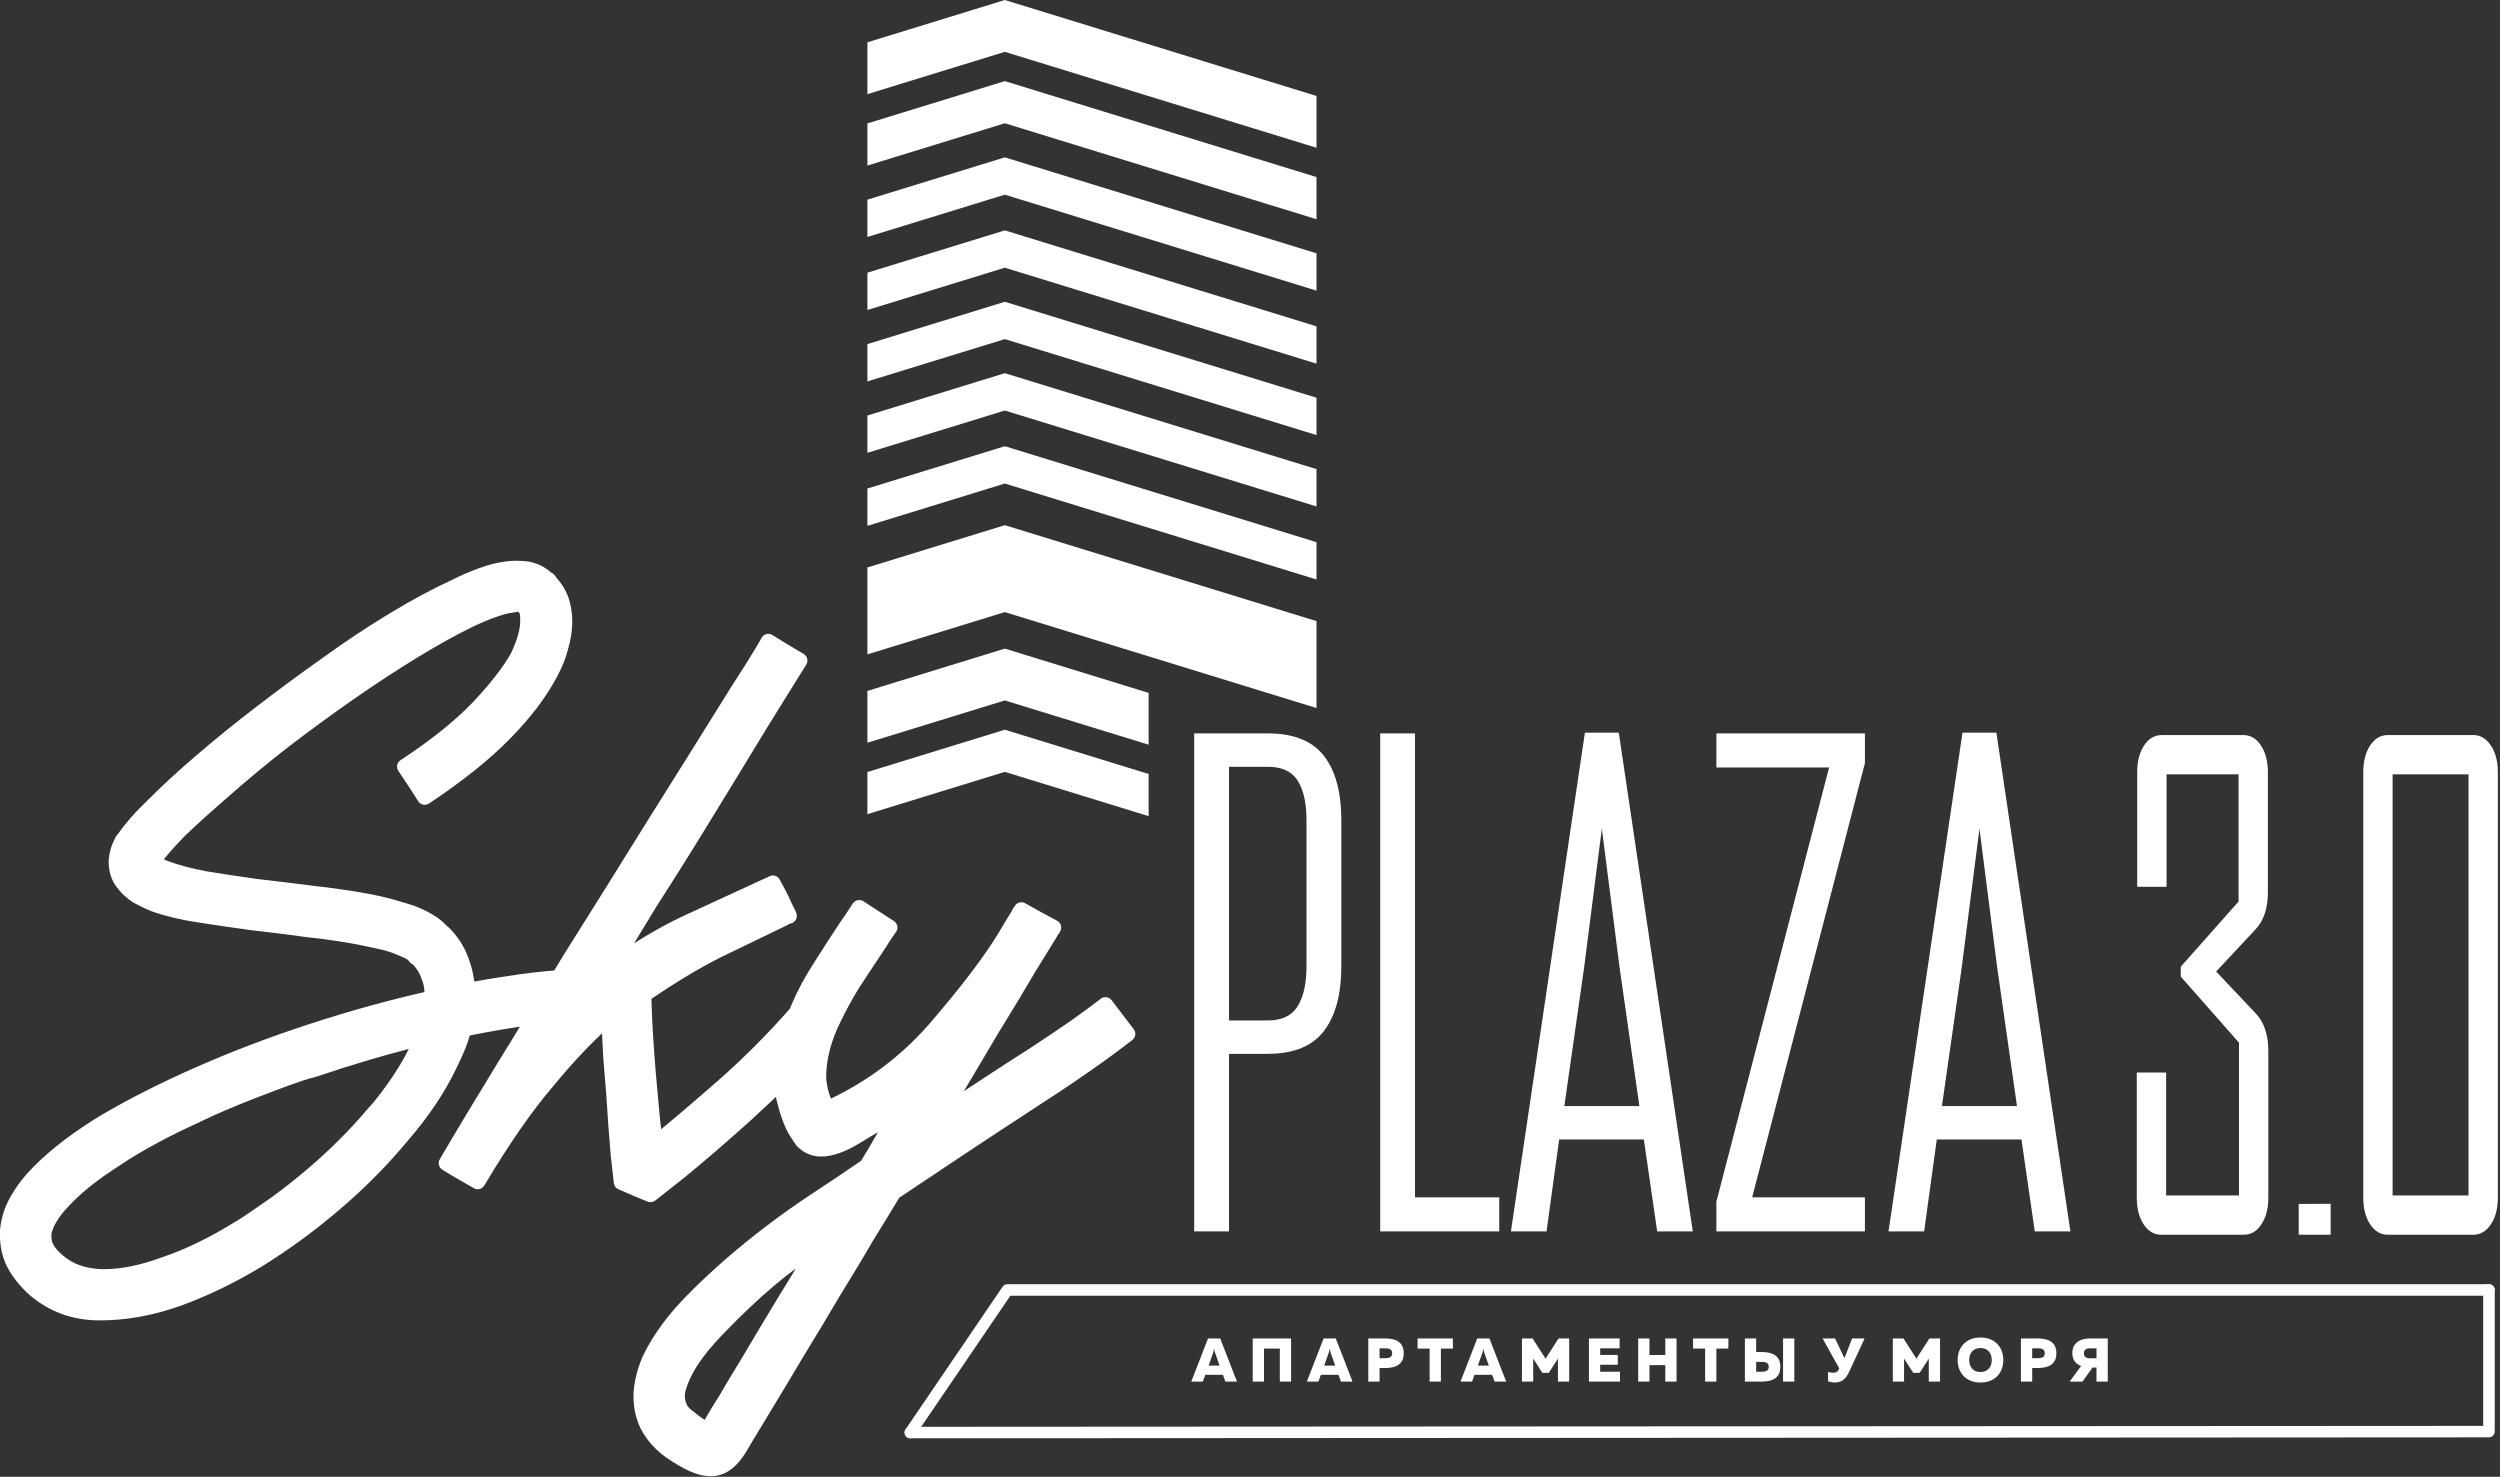 <?xml version="1.0" encoding="UTF-8"?> <svg xmlns="http://www.w3.org/2000/svg" width="474" height="280" viewBox="0 0 474 280" fill="none"><rect x="0" y="0" width="474" height="280" fill="#333333" stroke="none"/> <path fill-rule="evenodd" clip-rule="evenodd" d="M190.513 23.37L249.608 41.564V33.573L190.513 15.379L164.463 23.399V31.391L190.513 23.37ZM190.513 146.345L217.78 154.74V146.749L190.513 138.353L164.463 146.374V154.365L190.513 146.345ZM164.463 140.823L190.513 132.803L217.78 141.196V131.371L190.513 122.977L164.463 130.995V140.823ZM164.463 17.847L190.513 9.829L249.608 28.018V18.196L190.513 0L164.463 8.021V17.847ZM249.608 134.246V117.764L190.513 99.572L164.463 107.591V124.069L190.513 116.052L249.608 134.246ZM190.513 84.602L164.463 92.621V99.699L190.513 91.678L249.608 109.872V102.796L190.513 84.602ZM190.513 70.754L164.463 78.777V85.853L190.513 77.835L249.608 96.026V88.95L190.513 70.754ZM164.463 65.24L190.513 57.218L249.608 75.412V82.49L190.513 64.294L164.463 72.315V65.24ZM164.463 51.7L190.513 43.68L249.608 61.873V68.948L190.513 50.755L164.463 58.775V51.7ZM164.463 44.929L190.513 36.91L249.608 55.104V48.027L190.513 29.834L164.463 37.854V44.929Z" fill="white"></path> <path fill-rule="evenodd" clip-rule="evenodd" d="M233.021 199.81V233.477H226.421V139.047H240.368C244.397 139.047 248.485 140.018 251.053 143.354C253.657 146.732 254.314 151.377 254.314 155.522V183.203C254.314 187.373 253.645 192.015 251.057 195.43C248.498 198.808 244.428 199.81 240.368 199.81H233.021ZM268.286 227.008H284.256V233.477H261.687V139.047H268.286V227.008ZM311.675 216.044H295.618L293.222 233.477H286.47L300.499 138.914H306.922L320.953 233.477H314.201L311.675 216.044ZM332.215 227.008H353.587V233.477H325.428V227.833L346.798 145.514H325.428V139.047H353.587V144.692L332.215 227.008ZM383.268 216.044H367.212L364.817 233.477H358.062L372.091 138.914H378.516L392.548 233.477H385.795L383.268 216.044ZM233.021 145.381V193.474H240.368C242.613 193.474 244.682 192.858 245.952 190.904C247.375 188.722 247.712 185.746 247.712 183.203V155.522C247.712 153.013 247.384 150.031 245.958 147.892C244.676 145.971 242.587 145.381 240.368 145.381H233.021ZM296.597 209.708H310.825L307.071 183.416L303.711 157.108L300.351 183.425L296.597 209.708ZM368.191 209.708H382.419L378.664 183.416L375.305 157.108L371.945 183.425L368.191 209.708Z" fill="white"></path> <path d="M97.994 115.908C97.86 115.843 98.142 115.989 98.165 116.012L98.163 115.979C98.105 115.96 98.049 115.935 97.994 115.908Z" fill="white"></path> <path d="M102.818 107.375C103.437 107.71 104.018 108.117 104.549 108.599C104.769 108.685 104.962 108.824 105.112 109C105.283 109.15 105.42 109.339 105.507 109.552C105.924 110.005 106.295 110.485 106.629 110.992L106.625 110.994C107.05 111.641 107.401 112.32 107.683 113.025L107.706 113.094C107.974 113.869 108.174 114.644 108.305 115.413C108.44 116.197 108.509 116.985 108.509 117.773C108.509 118.623 108.44 119.481 108.309 120.354C108.18 121.206 107.987 122.075 107.735 122.967C107.517 123.85 107.228 124.748 106.867 125.651C106.526 126.507 106.114 127.378 105.628 128.257L105.597 128.321C104.626 130.182 103.398 132.099 101.909 134.069C100.456 135.987 98.749 137.958 96.781 139.975C94.821 141.986 92.541 144.032 89.943 146.11C87.347 148.185 84.474 150.267 81.32 152.353L81.318 152.35L81.268 152.382C80.584 152.795 79.691 152.577 79.275 151.891C78.951 151.357 78.451 150.573 77.772 149.536C77.148 148.58 76.398 147.455 75.523 146.161L75.527 146.16L75.517 146.144C75.078 145.476 75.263 144.576 75.933 144.136C78.838 142.228 81.447 140.342 83.771 138.474C86.061 136.636 88.053 134.826 89.749 133.046L89.754 133.04C91.41 131.275 92.842 129.615 94.043 128.061C95.222 126.536 96.183 125.114 96.921 123.793C97.217 123.148 97.479 122.522 97.712 121.909C97.928 121.345 98.097 120.841 98.227 120.396L98.24 120.337C98.377 119.797 98.479 119.311 98.544 118.877C98.608 118.469 98.639 118.101 98.639 117.773C98.639 117.417 98.629 117.109 98.608 116.844C98.594 116.677 98.577 116.521 98.556 116.38L98.45 116.215V116.209C98.407 116.145 98.363 116.091 98.325 116.051L98.3 116.022L98.163 115.979L98.166 116.016C97.926 116.035 97.625 116.078 97.261 116.139C97.197 116.157 97.136 116.166 97.07 116.174C96.7 116.216 96.274 116.303 95.789 116.432C95.272 116.569 94.694 116.756 94.056 116.985L94.035 116.991C93.418 117.203 92.736 117.467 91.979 117.783C91.239 118.092 90.501 118.421 89.759 118.775L89.689 118.811C88.103 119.577 86.427 120.45 84.663 121.427C82.924 122.393 81.066 123.478 79.096 124.682C77.167 125.863 75.176 127.124 73.12 128.469C71.11 129.783 69.067 131.163 66.991 132.607C64.866 134.086 62.812 135.557 60.819 137.016C58.775 138.511 56.74 140.036 54.716 141.577C52.772 143.094 50.852 144.635 48.954 146.202C47.091 147.745 45.371 149.21 43.809 150.596L43.739 150.659C42.103 152.067 40.535 153.44 39.026 154.799C37.543 156.131 36.192 157.383 34.985 158.555C33.822 159.751 32.861 160.796 32.098 161.677C31.699 162.138 31.356 162.552 31.071 162.916L31.234 162.993L31.233 162.999C31.514 163.13 31.851 163.265 32.252 163.402L32.25 163.406L32.275 163.413C33.171 163.738 34.216 164.061 35.403 164.367C36.551 164.666 37.848 164.955 39.292 165.228C40.687 165.46 42.242 165.701 43.92 165.95C45.703 166.215 47.32 166.447 48.915 166.674C50.723 166.872 52.438 167.075 54.109 167.281C55.009 167.391 57.077 167.655 59.42 167.955L59.49 167.961C61.274 168.158 63.013 168.381 64.698 168.622C66.35 168.861 68.005 169.129 69.657 169.426L69.746 169.439C70.499 169.584 71.272 169.742 72.079 169.921C72.904 170.106 73.668 170.291 74.359 170.476L74.357 170.48L74.746 170.594C76.051 170.971 77.292 171.333 78.327 171.657L78.325 171.659L78.4 171.684C79.069 171.935 79.682 172.193 80.239 172.459C80.865 172.756 81.443 173.064 81.975 173.378C82.582 173.719 83.143 174.107 83.659 174.545C84.017 174.847 84.359 175.174 84.677 175.529C84.797 175.594 84.91 175.677 85.012 175.779C85.025 175.793 85.033 175.805 85.033 175.81C85.109 175.87 85.176 175.936 85.24 176.009C85.297 176.059 85.352 176.113 85.4 176.172L85.482 176.251C86.222 177.036 86.876 177.886 87.438 178.792C88.003 179.707 88.469 180.674 88.839 181.684C89.198 182.669 89.485 183.671 89.695 184.694C89.792 185.16 89.87 185.629 89.934 186.101C91.609 185.795 93.293 185.511 94.981 185.249C97.286 184.891 99.462 184.592 101.51 184.347H101.522C102.171 184.274 102.901 184.199 103.719 184.124L105.086 184.004L106.893 181.025C109.471 176.94 112.169 172.636 114.932 168.206C118.07 163.178 120.56 159.171 122.801 155.562L130.091 143.945C131.795 141.224 133.751 138.091 136.171 134.198L136.173 134.2C137.327 132.329 138.246 130.858 139.01 129.654C139.765 128.463 140.607 127.151 141.405 125.913C142.133 124.753 142.744 123.763 143.238 122.942C143.741 122.108 144.126 121.441 144.392 120.941L144.45 120.845C144.88 120.169 145.778 119.972 146.452 120.402C147.179 120.864 148.069 121.418 149.125 122.058C150.029 122.605 151.106 123.247 152.372 123.986L152.407 124.01C153.085 124.434 153.291 125.328 152.868 126.008L150.147 130.373C148.642 132.789 146.98 135.466 145.471 137.908C143.365 141.384 141.397 144.618 139.518 147.688C136.99 151.824 134.756 155.466 132.706 158.8C131.425 160.883 130.089 163.024 128.709 165.211C127.297 167.452 125.921 169.613 124.57 171.717L124.566 171.715C122.953 174.378 121.666 176.493 120.564 178.295L120.219 178.859C120.814 178.478 121.409 178.106 122.005 177.743H122.013C124.535 176.209 127.042 174.853 129.534 173.677L131.093 172.964C135.227 171.066 139.488 169.11 144.643 166.716C144.762 166.656 144.887 166.598 145.015 166.545C145.126 166.501 145.25 166.454 145.386 166.406C145.529 166.331 145.685 166.26 145.822 166.177C146.52 165.782 147.406 166.027 147.803 166.724C148.029 167.119 148.291 167.597 148.583 168.152C148.799 168.559 149.071 169.088 149.406 169.757C149.435 169.809 149.463 169.861 149.486 169.917C149.636 170.268 149.838 170.715 150.098 171.264C150.297 171.68 150.553 172.202 150.881 172.848C150.998 173.058 151.066 173.3 151.066 173.556V173.679C151.066 174.448 150.468 175.078 149.713 175.132C149.594 175.217 149.463 175.298 149.32 175.373L149.208 175.434C147.871 176.086 145.799 177.088 143.226 178.329L136.603 181.524C134.398 182.648 132.143 183.908 129.827 185.305C127.723 186.577 125.616 187.934 123.504 189.381C123.558 191.333 123.651 193.428 123.78 195.659C123.919 198.076 124.111 200.708 124.35 203.549L124.352 203.578C124.618 206.642 124.847 209.194 125.038 211.142C125.144 212.213 125.246 213.204 125.347 214.108C126.3 213.323 127.349 212.448 128.49 211.483C130.575 209.718 132.878 207.737 135.404 205.534L135.441 205.502C137.991 203.291 140.47 200.982 142.883 198.577C145.242 196.224 147.532 193.785 149.752 191.262L150.118 190.383L150.121 190.385C150.677 189.065 151.32 187.731 152.05 186.382C152.785 185.028 153.623 183.624 154.568 182.17C155.552 180.628 156.463 179.202 156.924 178.485C157.635 177.383 158.335 176.315 159.046 175.255L159.09 175.186C159.79 174.166 160.302 173.411 160.659 172.879C161.175 172.106 161.518 171.584 161.684 171.32L161.696 171.303C162.131 170.63 163.031 170.439 163.704 170.877L165.336 171.939C166.473 172.679 167.86 173.581 169.496 174.641L169.61 174.725C170.235 175.224 170.339 176.138 169.838 176.762C169.688 176.951 169.397 177.369 168.97 178.013C168.581 178.6 168.034 179.449 167.336 180.549L166.486 181.827C165.33 183.563 164.083 185.438 162.85 187.344L162.842 187.358C162.164 188.469 161.545 189.535 160.988 190.553C160.443 191.551 159.921 192.572 159.425 193.613L159.422 193.609L159.408 193.634C158.955 194.54 158.562 195.426 158.225 196.297L158.2 196.369C157.87 197.224 157.589 198.086 157.354 198.949L157.344 198.988C157.074 200.046 156.882 201.059 156.77 202.025C156.66 202.973 156.624 203.878 156.664 204.738C156.755 205.567 156.92 206.393 157.165 207.214C157.275 207.58 157.4 207.941 157.541 208.3C160.91 206.678 164.055 204.792 166.976 202.639C170.265 200.217 173.283 197.446 176.03 194.326L176.031 194.328C178.752 191.177 181.142 188.273 183.198 185.623C185.235 182.994 186.945 180.612 188.328 178.483L188.377 178.402C188.621 178.029 188.93 177.544 189.255 177.009C189.513 176.585 189.86 175.999 190.323 175.207L190.385 175.095L191.841 172.719C191.868 172.639 191.901 172.557 191.941 172.476L191.945 172.467C192.036 172.282 192.161 172.108 192.317 171.948C192.341 171.894 192.367 171.84 192.399 171.786C192.801 171.093 193.689 170.855 194.385 171.259C195.035 171.636 195.873 172.108 196.898 172.671C197.81 173.17 198.97 173.797 200.385 174.548C200.525 174.617 200.658 174.71 200.776 174.827C201.274 175.328 201.336 176.101 200.955 176.668C200.885 176.853 200.779 177.024 200.633 177.172C200.54 177.338 200.402 177.573 200.22 177.874C200.047 178.163 199.773 178.606 199.365 179.256L198.035 181.418L196.326 184.174C195.428 185.727 194.395 187.469 193.223 189.412C191.963 191.499 190.586 193.749 189.088 196.185C187.742 198.488 186.172 201.142 184.411 204.09L182.722 206.91C184.086 206.006 185.39 205.151 186.623 204.343C189.41 202.516 192.279 200.66 195.27 198.754L195.316 198.724C198.133 196.885 200.652 195.193 202.865 193.647C205.063 192.112 206.99 190.699 208.646 189.41L208.713 189.356C209.351 188.868 210.265 188.991 210.752 189.628L211.519 190.631C212.456 191.853 213.658 193.422 214.967 195.154L214.963 195.157C215.439 195.787 215.325 196.685 214.699 197.174C212.219 199.109 209.363 201.196 206.139 203.435C202.919 205.671 199.257 208.109 195.16 210.745C191.211 213.319 187.105 216.023 182.849 218.843C178.642 221.633 174.536 224.373 170.507 227.079C169.703 228.405 168.868 229.781 167.914 231.342C167.007 232.826 166.178 234.175 165.436 235.364C164.723 236.615 163.835 238.117 162.777 239.877C161.663 241.729 160.437 243.735 159.081 245.947C157.891 247.967 156.731 249.919 155.597 251.804C154.278 253.997 153.12 255.903 152.101 257.56C151.106 259.237 150.052 261.004 148.913 262.906C147.859 264.661 146.897 266.253 146.034 267.666L146.023 267.687C145.281 268.938 144.519 270.187 143.8 271.368L143.56 271.763L143.556 271.761L143.548 271.774C143.232 272.283 142.873 272.875 142.509 273.491C142.172 274.058 141.92 274.495 141.708 274.864L141.667 274.941C139.58 278.473 137.327 279.913 134.657 279.895C132.18 279.88 129.543 278.525 126.412 276.419L126.372 276.392C125.269 275.598 124.312 274.74 123.495 273.815C122.697 272.91 122.034 271.942 121.504 270.907C121.475 270.861 121.448 270.815 121.425 270.765C120.987 269.85 120.664 268.897 120.446 267.907C120.226 266.914 120.12 265.92 120.12 264.916V264.051L120.126 263.937C120.219 262.784 120.413 261.652 120.698 260.538C120.978 259.443 121.352 258.354 121.812 257.269L121.847 257.192C122.857 255.066 124.138 252.966 125.687 250.89C127.205 248.859 128.995 246.836 131.054 244.818L131.116 244.753C133.155 242.714 135.373 240.654 137.772 238.574C140.149 236.514 142.672 234.466 145.348 232.425H145.353C146.828 231.303 148.281 230.237 149.711 229.228C151.212 228.168 152.733 227.133 154.27 226.125C155.974 225.007 157.518 223.982 158.903 223.053C160.347 222.082 161.804 221.091 163.27 220.083C163.792 219.23 164.34 218.316 164.908 217.351C165.374 216.555 165.891 215.665 166.458 214.674C165.962 214.969 165.465 215.256 164.964 215.537L164.958 215.541C161.378 217.814 155.396 221.612 151.141 217.351C151.095 217.303 151.051 217.252 151.01 217.197C150.825 216.95 150.642 216.69 150.451 216.403C150.212 216.04 150.002 215.721 149.784 215.379V215.374C149.295 214.605 148.84 213.655 148.418 212.521C148.017 211.44 147.641 210.195 147.29 208.793L147.263 208.693C147.208 208.457 147.157 208.214 147.111 207.968L145.838 209.171C144.685 210.253 143.567 211.294 142.484 212.293L142.44 212.333C140.174 214.374 137.981 216.306 135.869 218.129C133.635 220.055 131.61 221.757 129.789 223.248L129.784 223.242L129.765 223.259C125.676 226.497 124.243 227.625 124.24 227.626L124.236 227.622C123.853 227.921 123.329 228.017 122.839 227.837C122.155 227.582 121.365 227.26 120.454 226.873C119.328 226.393 118.317 225.954 117.255 225.487L117.239 225.482C116.782 225.279 116.441 224.846 116.38 224.314C116.38 224.31 116.204 222.809 115.821 219.322L115.805 219.201C115.659 217.544 115.509 215.653 115.35 213.534C115.216 211.706 115.081 209.701 114.946 207.513L114.641 203.794L114.346 200.05V199.999C114.298 198.781 114.243 197.577 114.171 196.357L114.146 195.912C113.004 196.987 111.851 198.134 110.689 199.354C108.785 201.352 106.863 203.532 104.931 205.886L104.871 205.96C102.865 208.298 100.772 211.034 98.598 214.166C96.432 217.288 94.174 220.82 91.827 224.767C91.424 225.445 90.546 225.682 89.857 225.289L89.466 225.067C88.763 224.668 87.829 224.136 86.789 223.519C86.388 223.303 85.978 223.063 85.534 222.797C85.099 222.535 84.553 222.198 83.931 221.812L83.898 221.793C83.205 221.388 82.972 220.496 83.376 219.801C84.769 217.416 86.419 214.636 88.332 211.45C90.144 208.434 92.054 205.286 94.064 202.007L94.11 201.926L97.132 197.016L98.579 194.655C97.417 194.83 96.23 195.019 95.019 195.226C93.048 195.559 91.067 195.925 89.08 196.323C88.984 196.646 88.884 196.966 88.779 197.28C88.574 197.893 88.35 198.494 88.113 199.086L88.092 199.134C87.859 199.687 87.602 200.269 87.307 200.913C87.007 201.57 86.718 202.18 86.444 202.716L86.44 202.715C85.336 205.006 84.023 207.284 82.503 209.542L82.499 209.54C80.969 211.812 79.223 214.083 77.259 216.347C75.34 218.654 73.318 220.885 71.191 223.032C69.108 225.135 66.893 227.189 64.552 229.185L64.489 229.243C62.137 231.267 59.724 233.18 57.256 234.986C54.787 236.791 52.263 238.493 49.693 240.096L49.636 240.133C47.046 241.698 44.443 243.111 41.83 244.371C39.205 245.635 36.596 246.734 34.001 247.661V247.657L33.992 247.661C31.462 248.551 28.95 249.217 26.451 249.665C23.929 250.118 21.448 250.343 19.007 250.343H18.858C16.334 250.343 13.958 249.942 11.738 249.135C9.539 248.339 7.505 247.146 5.643 245.558L5.559 245.489C4.639 244.66 3.808 243.776 3.07 242.829C2.324 241.871 1.689 240.873 1.17 239.835L1.136 239.754C0.765 238.886 0.482 238.011 0.292 237.123C0.098 236.22 0 235.306 0 234.383V233.244H0.005L0.012 233.107C0.122 231.959 0.355 230.856 0.703 229.796C1.055 228.731 1.524 227.699 2.106 226.697C2.669 225.73 3.306 224.784 4.021 223.862C4.733 222.944 5.522 222.051 6.393 221.18C8.065 219.496 9.986 217.831 12.15 216.185C14.316 214.54 16.692 212.938 19.271 211.379L19.273 211.383L19.288 211.373C21.882 209.857 24.61 208.372 27.465 206.925C30.336 205.466 33.37 204.029 36.559 202.611H36.564C40.128 201.026 43.728 199.543 47.361 198.155C51.039 196.75 54.83 195.413 58.732 194.137C62.55 192.89 66.363 191.74 70.173 190.689C73.617 189.742 77.053 188.876 80.479 188.096C80.46 187.677 80.418 187.29 80.35 186.934C80.26 186.44 80.12 185.986 79.928 185.567C79.901 185.511 79.878 185.453 79.857 185.394C79.705 184.947 79.504 184.517 79.252 184.108L79.204 184.037C78.94 183.619 78.626 183.22 78.259 182.844L78.175 182.792C77.874 182.659 77.618 182.426 77.462 182.116L77.454 182.123C77.361 182.029 77.246 181.93 77.115 181.827C76.893 181.715 76.612 181.582 76.263 181.428C75.874 181.258 75.496 181.098 75.143 180.961L74.999 180.907C74.619 180.738 74.17 180.572 73.655 180.412C73.149 180.254 72.606 180.108 72.027 179.976L71.093 179.778C70.013 179.545 68.865 179.298 67.905 179.098C66.458 178.824 64.912 178.564 63.265 178.323C61.627 178.083 59.944 177.868 58.223 177.691L58.108 177.679C56.464 177.442 54.724 177.215 52.926 176.992C51.045 176.756 49.337 176.558 47.709 176.373L47.67 176.367C45.813 176.109 44.044 175.862 42.489 175.637C40.926 175.411 39.353 175.174 37.731 174.916L37.659 174.907C36.021 174.665 34.472 174.373 33.007 174.026C31.531 173.677 30.136 173.272 28.82 172.808L28.764 172.785C28.145 172.534 27.553 172.268 26.977 171.991C26.397 171.711 25.84 171.423 25.299 171.133L25.302 171.129L25.22 171.081C24.593 170.688 24.019 170.239 23.497 169.742C22.978 169.247 22.495 168.693 22.05 168.094C21.578 167.455 21.217 166.739 20.974 165.951L20.95 165.878C20.716 165.088 20.595 164.232 20.595 163.317L20.603 163.22C20.656 162.424 20.791 161.657 21.005 160.925L21.024 160.852C21.221 160.183 21.493 159.538 21.83 158.915C21.878 158.755 21.951 158.609 22.05 158.472C22.102 158.399 22.158 158.331 22.223 158.266C22.269 158.22 22.317 158.177 22.366 158.137C23 157.204 23.774 156.209 24.692 155.16C25.688 154.018 26.848 152.814 28.174 151.552C29.444 150.271 30.826 148.945 32.317 147.572C33.813 146.198 35.449 144.749 37.221 143.229C38.948 141.737 40.758 140.226 42.643 138.702L42.72 138.635C44.572 137.135 46.586 135.553 48.744 133.896C50.803 132.315 52.877 130.756 54.965 129.217C56.968 127.74 59.096 126.209 61.33 124.626L61.378 124.592C63.502 123.059 65.599 121.606 67.661 120.236C69.74 118.859 71.836 117.529 73.954 116.257C76.076 114.97 78.09 113.817 79.992 112.794C81.948 111.742 83.856 110.792 85.704 109.943C86.621 109.485 87.512 109.07 88.359 108.707C89.183 108.354 90.001 108.032 90.816 107.745L90.867 107.726C91.703 107.408 92.516 107.148 93.316 106.945V106.949C94.1 106.748 94.864 106.598 95.611 106.494L95.679 106.482C96.041 106.429 96.417 106.388 96.794 106.359C97.19 106.332 97.567 106.317 97.918 106.317C98.309 106.317 98.714 106.332 99.132 106.359C99.531 106.386 99.921 106.429 100.302 106.482L100.387 106.5C101.254 106.679 102.065 106.968 102.818 107.375ZM146.693 243.835C143.533 246.508 140.46 249.472 138.138 251.871L138.121 251.887C136.289 253.708 134.768 255.412 133.556 256.993C132.357 258.56 131.463 259.998 130.874 261.309L130.868 261.312C130.557 261.988 130.312 262.598 130.136 263.149C129.985 263.611 129.886 264.023 129.841 264.39V264.619C129.841 264.958 129.877 265.276 129.944 265.566C130.016 265.856 130.123 266.147 130.27 266.429L130.288 266.469C130.348 266.594 130.483 266.762 130.691 266.97C130.955 267.234 131.288 267.506 131.683 267.781C131.731 267.814 131.777 267.85 131.82 267.889C132.211 268.236 132.66 268.577 133.159 268.905C133.307 269.003 133.463 269.099 133.627 269.198C133.766 268.94 133.905 268.688 134.044 268.44L134.047 268.442C134.381 267.85 134.739 267.244 135.121 266.629L135.154 266.579C135.502 266.064 135.892 265.451 136.318 264.746C136.738 264.052 137.141 263.357 137.53 262.657L137.587 262.55C138.547 260.982 139.517 259.387 140.478 257.786C141.507 256.074 142.558 254.309 143.623 252.5L143.668 252.419C144.656 250.747 145.815 248.826 147.09 246.724C148.283 244.761 149.443 242.874 150.582 241.026L150.879 240.532C149.512 241.519 148.098 242.646 146.693 243.835ZM49.875 207.648C46.655 208.864 43.552 210.134 40.573 211.464C37.678 212.859 34.809 214.104 31.936 215.591C29.276 216.967 26.798 218.361 24.503 219.775C22.317 221.235 20.231 222.52 18.126 224.127C16.353 225.482 14.848 226.794 13.615 228.065C13.009 228.723 12.414 229.303 11.848 230.008C11.381 230.59 11 231.134 10.711 231.641C10.454 232.028 10.186 232.604 10.019 233.041C9.88 233.407 9.789 233.741 9.747 234.038V234.383C9.747 234.687 9.772 234.953 9.82 235.184C9.865 235.391 9.924 235.576 9.997 235.739C10.204 236.167 10.393 236.47 10.701 236.836C11.026 237.223 11.429 237.618 11.907 238.021C12.996 238.893 13.844 239.443 15.175 239.912C16.382 240.334 17.735 240.573 19.23 240.625L19.899 240.622C21.456 240.622 23.131 240.442 24.917 240.074C26.713 239.705 28.648 239.143 30.71 238.387C33.017 237.618 35.312 236.647 37.499 235.587C39.791 234.477 42.126 233.184 44.501 231.71C44.772 231.71 50.839 227.486 51.527 226.983C53.789 225.333 56.03 223.566 58.242 221.689C60.372 219.885 62.409 218.012 64.354 216.066C66.294 214.125 68.117 212.14 69.823 210.107C71.318 208.584 73.222 205.918 74.44 204.116C75.644 202.329 76.666 200.583 77.506 198.878C75.041 199.517 72.555 200.208 70.054 200.944C66.736 201.92 63.365 202.99 59.946 204.15C57 204.859 52.797 206.546 49.875 207.648Z" fill="white"></path> <path d="M228.06 261.949L228.52 260.664H231.868L232.331 261.949H234.525L231.349 253.772H229.041L225.867 261.949H228.06ZM229.987 256.553C230.056 256.354 230.126 256.156 230.195 255.722C230.265 256.156 230.334 256.354 230.403 256.553L231.234 258.912H229.156L229.987 256.553ZM239.652 261.949V255.701H242.654V261.949H244.789V253.772H237.516V261.949H239.652ZM249.973 261.949L250.436 260.664H253.783L254.246 261.949H256.438L253.265 253.772H250.956L247.78 261.949H249.973ZM251.902 256.553C251.972 256.354 252.041 256.156 252.11 255.722C252.178 256.156 252.247 256.354 252.316 256.553L253.149 258.912H251.07L251.902 256.553ZM259.429 253.772V261.949H261.567V259.378H262.628C264.625 259.368 266.149 258.725 266.149 256.576C266.149 254.427 264.625 253.772 262.628 253.772H259.429ZM263.956 256.576C263.956 257.312 263.378 257.51 262.733 257.51H261.567V255.641H262.733C263.378 255.641 263.956 255.84 263.956 256.576ZM268.772 253.772V255.701H271.057V261.949H273.193V255.701H275.467V253.772H268.772ZM279.105 261.949L279.568 260.664H282.915L283.375 261.949H285.569L282.395 253.772H280.086L276.912 261.949H279.105ZM281.034 256.553C281.102 256.354 281.171 256.156 281.241 255.722C281.31 256.156 281.379 256.354 281.449 256.553L282.279 258.912H280.202L281.034 256.553ZM295.499 253.772L293.04 257.603L290.581 253.772H288.562V261.949H290.697V257.591L292.429 260.291H293.653L295.384 257.603V261.949H297.519V253.772H295.499ZM301.261 253.772V261.949H307.149V260.08H303.398V258.749H306.732V256.89H303.398V255.641H307.079V253.772H301.261ZM315.739 253.772V256.903H312.737V253.772H310.602V261.949H312.737V258.831H315.739V261.949H317.875V253.772H315.739ZM321.006 253.772V255.701H323.292V261.949H325.427V255.701H327.701V253.772H321.006ZM334.03 261.949C336.026 261.949 337.549 261.295 337.549 259.145C337.549 256.996 336.026 256.354 334.03 256.342H332.968V253.772H330.831V261.949H334.03ZM332.968 258.21H334.132C334.779 258.21 335.358 258.411 335.358 259.145C335.358 259.881 334.779 260.08 334.132 260.08H332.968V258.21ZM340.206 261.949V253.772H338.069V261.949H340.206ZM350.609 260.08L353.528 253.772H351.162L349.707 257.499L347.93 253.772H345.564L348.714 259.437L348.587 259.719C348.404 260.139 348.046 260.278 347.537 260.278C347.225 260.278 346.879 260.22 346.602 260.114V261.902C347.042 262.031 347.479 262.124 347.895 262.124C348.992 262.124 349.88 261.658 350.609 260.08ZM365.811 253.772L363.354 257.603L360.896 253.772H358.876V261.949H361.011V257.591L362.744 260.291H363.966L365.698 257.603V261.949H367.833V253.772H365.811ZM371.171 257.861C371.171 260.139 372.614 262.124 375.499 262.124C378.386 262.124 379.829 260.139 379.829 257.861C379.829 255.583 378.386 253.596 375.499 253.596C372.614 253.596 371.171 255.583 371.171 257.861ZM377.636 257.861C377.636 259.17 376.896 260.139 375.499 260.139C374.102 260.139 373.364 259.17 373.364 257.861C373.364 256.553 374.102 255.583 375.499 255.583C376.896 255.583 377.636 256.553 377.636 257.861ZM383.167 253.772V261.949H385.305V259.378H386.364C388.363 259.368 389.887 258.725 389.887 256.576C389.887 254.427 388.363 253.772 386.364 253.772H383.167ZM387.692 256.576C387.692 257.312 387.116 257.51 386.468 257.51H385.305V255.641H386.468C387.116 255.641 387.692 255.84 387.692 256.576ZM394.84 261.949L396.746 259.285H397.495V261.949H399.63V253.772H396.226C394.472 253.772 392.912 254.543 392.912 256.587C392.912 257.873 393.616 258.632 394.585 258.992L392.404 261.949H394.84ZM395.106 256.587C395.106 255.957 395.522 255.641 396.248 255.641H397.495V257.533H396.248C395.522 257.533 395.106 257.218 395.106 256.587Z" fill="white"></path> <path d="M172.601 272.699C172 272.699 171.512 272.212 171.512 271.611C171.512 271.009 172 270.522 172.601 270.522L470.814 270.345V244.577C470.814 243.974 471.304 243.484 471.907 243.484C472.511 243.484 473 243.974 473 244.577V271.432H472.994C472.994 272.033 472.508 272.521 471.907 272.521L172.601 272.699Z" fill="white"></path> <path d="M173.5 272.221C173.163 272.719 172.489 272.848 171.989 272.511C171.492 272.173 171.363 271.497 171.7 271L190.091 243.966C190.303 243.656 190.644 243.488 190.993 243.488V243.484H471.907C472.51 243.484 473 243.974 473 244.577C473 245.181 472.51 245.67 471.907 245.67H191.565L173.5 272.221Z" fill="white"></path> <path d="M430.075 227.08C430.075 229.126 429.638 230.82 428.766 232.122C427.907 233.445 426.79 234.106 425.441 234.106H409.768C408.418 234.106 407.301 233.445 406.442 232.143C405.57 230.82 405.134 229.146 405.134 227.08V203.354H410.694V226.666H424.514V197.692L413.475 185.168V183.287L424.432 170.929V146.811H410.776V168.138H405.215V146.397C405.215 144.33 405.652 142.657 406.524 141.334C407.383 140.032 408.5 139.371 409.85 139.371H425.359C426.708 139.371 427.826 140.032 428.684 141.354C429.557 142.657 429.992 144.351 429.992 146.397V169.172C429.992 172.21 429.202 174.566 427.608 176.26L420.18 184.197L427.676 192.132C429.27 193.786 430.075 196.183 430.075 199.325V227.08ZM441.89 234.106H435.839V228.267L441.89 228.242V234.106ZM473.591 227.08C473.591 229.126 473.155 230.82 472.269 232.122C471.397 233.445 470.293 234.106 468.958 234.106H452.712C451.349 234.106 450.245 233.445 449.373 232.122C448.514 230.82 448.078 229.126 448.078 227.08V146.397C448.078 144.351 448.514 142.657 449.373 141.354C450.245 140.032 451.349 139.371 452.712 139.371H468.958C470.293 139.371 471.397 140.032 472.269 141.354C473.155 142.657 473.591 144.351 473.591 146.397V227.08ZM468.03 226.666V146.811H453.639V226.666H468.03Z" fill="white"></path> </svg> 